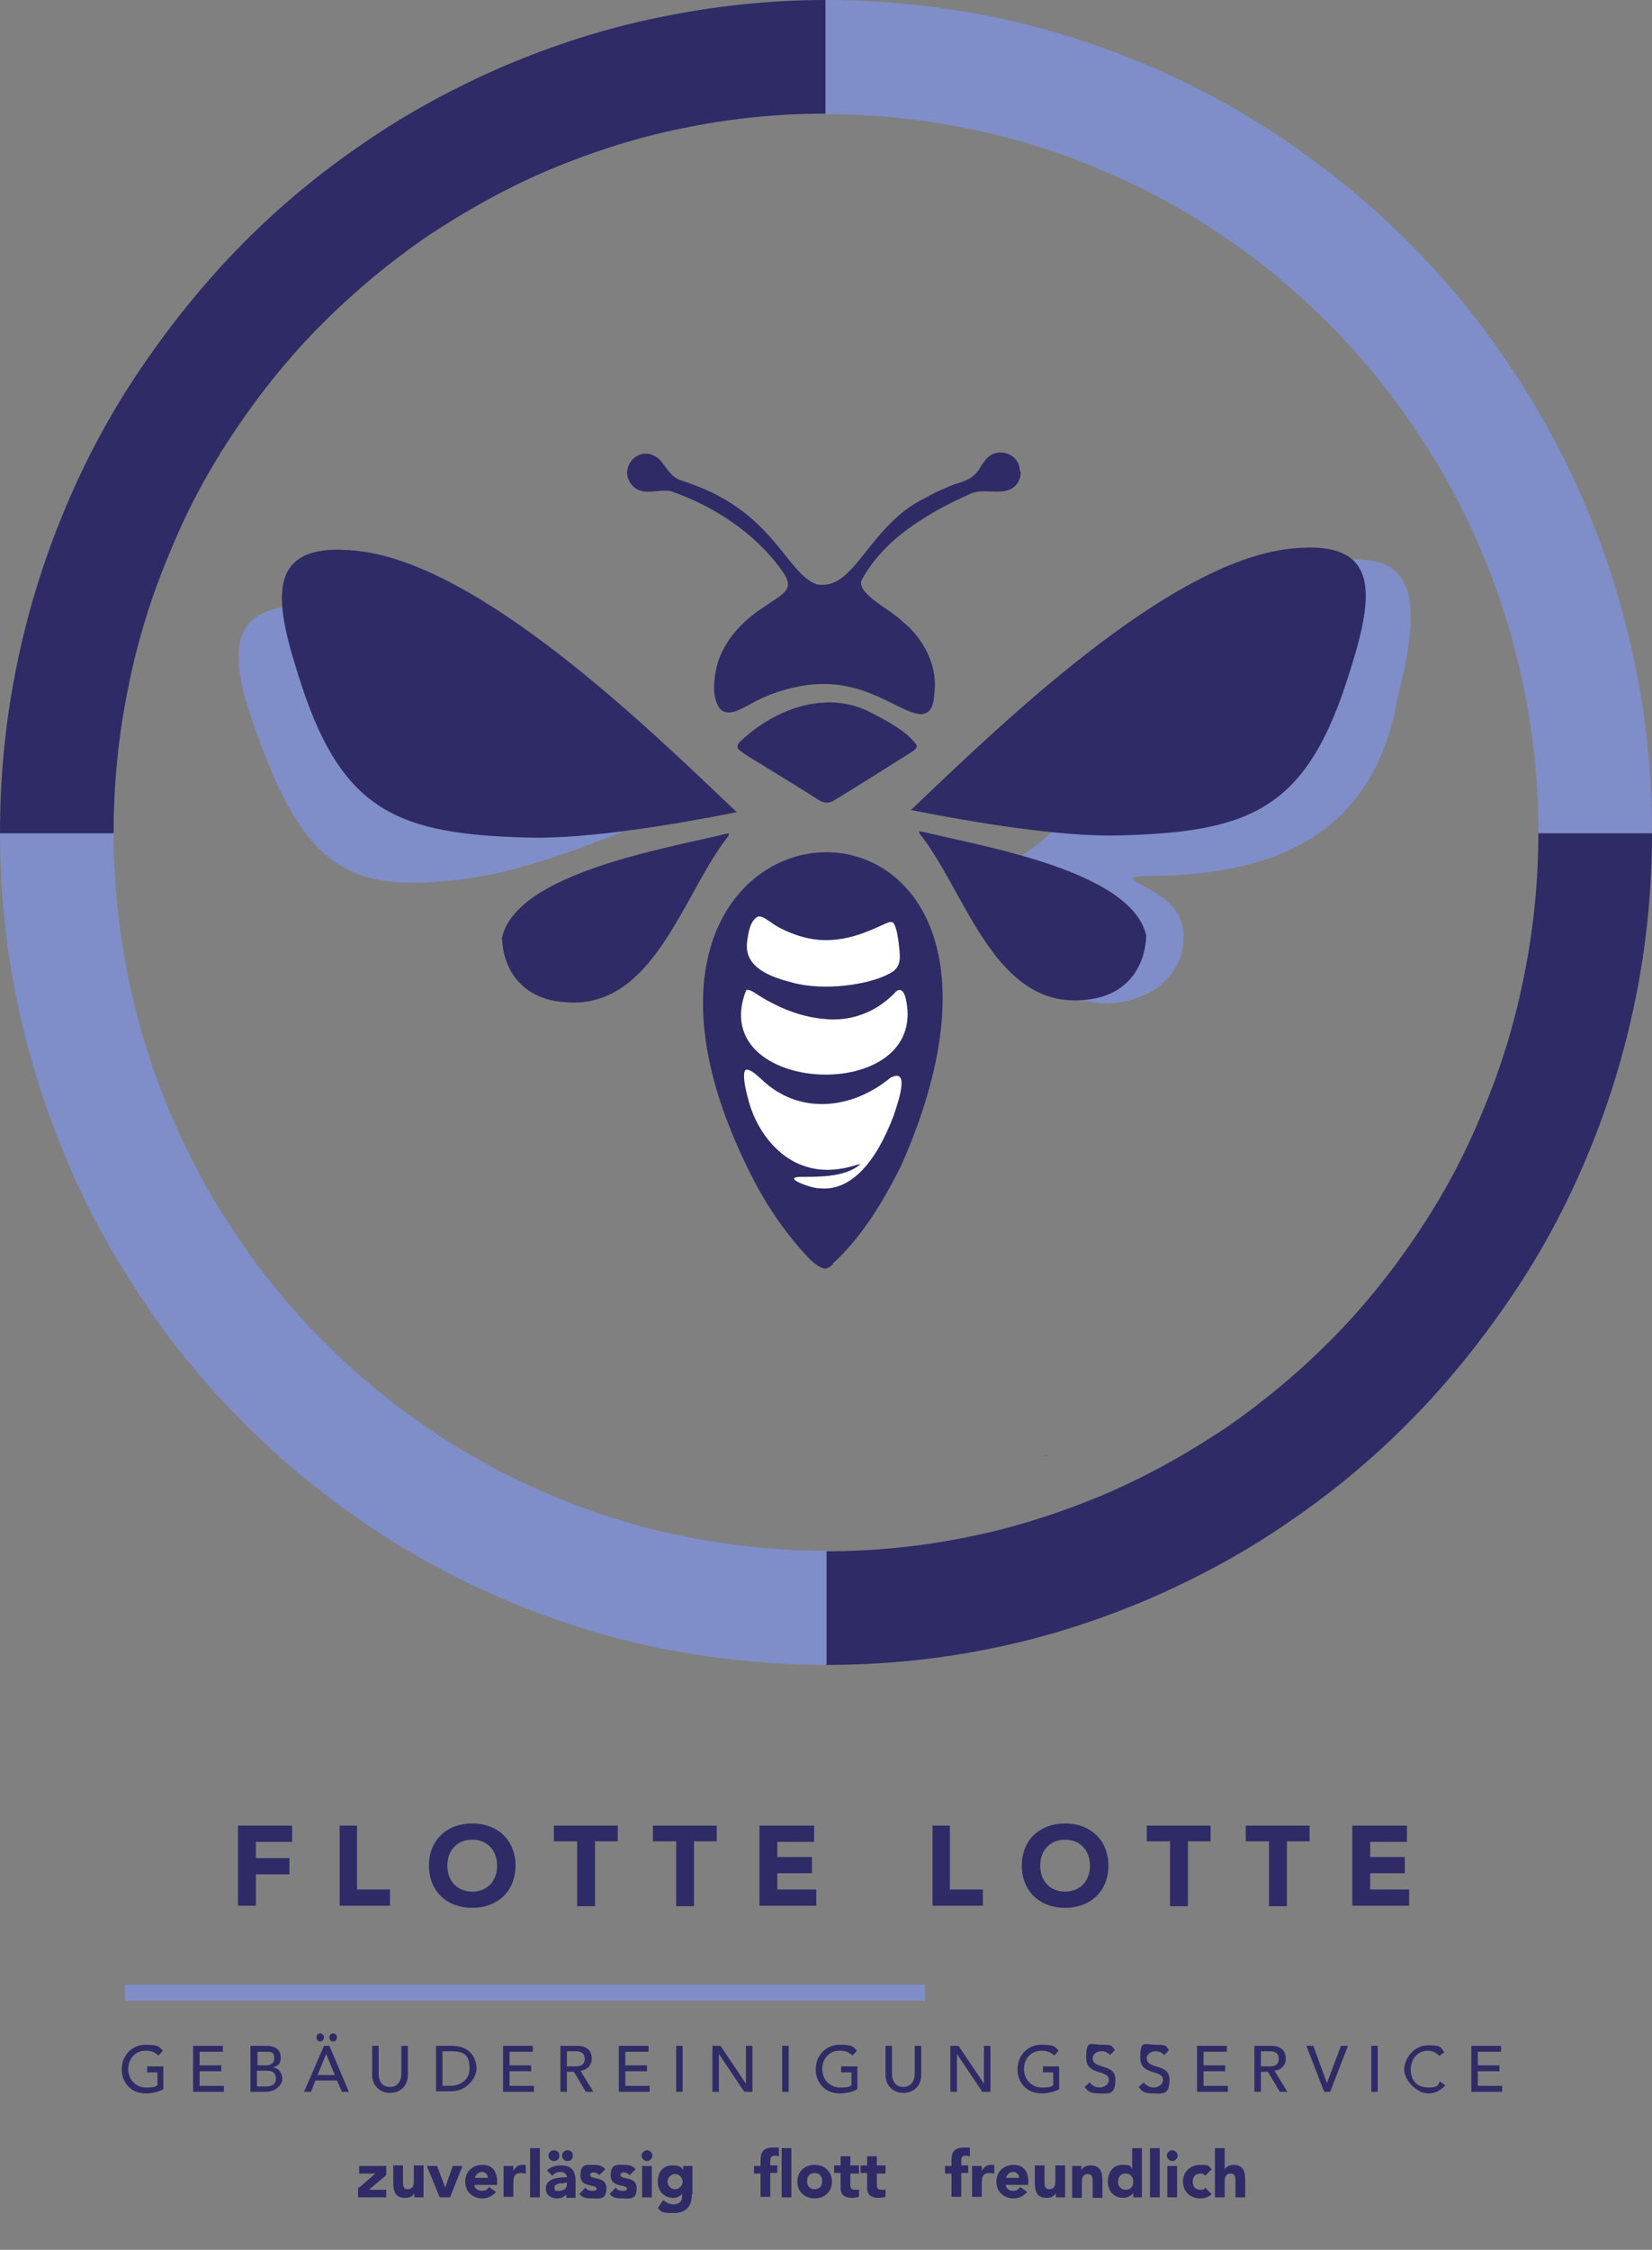 <?xml version="1.0" encoding="UTF-8"?>
<svg id="Ebene_1" data-name="Ebene 1" xmlns="http://www.w3.org/2000/svg" version="1.1" viewBox="0 0 305.4 415.8"><rect x="0" y="0" width="305.4" height="415.8" fill="#808080" stroke="none"/>
  <defs>
    <style>
      .cls-1 {
        fill: #2e2b66;
      }

      .cls-1, .cls-2, .cls-3, .cls-4 {
        stroke-width: 0px;
      }

      .cls-2 {
        fill: #2e2c66;
      }

      .cls-3 {
        fill: #7f8ec8;
      }

      .cls-4 {
        fill: #fff;
      }

      .cls-5 {
        fill: none;
        stroke: #7f8ec8;
        stroke-miterlimit: 10;
        stroke-width: 3px;
      }
    </style>
  </defs>
  <g>
    <g>
      <path class="cls-3" d="M55.2,111.9c19.8-.8,49.4,25.9,65,39.7-9.2,3.9-23.2,9.3-32.6,10.6-20.5,2.9-29.8.2-38.7-22.8-5.9-15.3-8.9-26.8,6.3-27.5Z"/>
      <path class="cls-3" d="M54.6,113c18.8-1.2,48.8,24.3,63.1,38.3-13.5,6.2-37.4,13.4-51,9.8-9.7-2.6-19.9-26.1-21.5-37.4-.9-6.3.3-10.2,9.3-10.7h.1Z"/>
    </g>
    <path class="cls-3" d="M242,104.6c-11.2,3.4-23.7,12.7-35.2,23.3.3.7.4,1.6.2,2.6-.2,1.1-.6,2.1-1,3.1,1.7,1.4,2.5,4.1.8,6.3-4.7,5.9-15.1,19.4-24.9,21.3l4.4,4.4c2.6,2.6.5,6.3-2.3,6.9,7.3,8.2,15.4,15.5,25.7,12.1,5.1-1.5,9.2-5.9,9.1-11.5,0-6.4-5.6-8.1-9.4-10.5-.4-.6,1.2-.6,2.3-.7,23.8,0,42-7.4,46.6-32.5v-.2c4.9-19.1,4.1-29.8-16.4-24.4v-.2Z"/>
    <g>
      <g>
        <path class="cls-1" d="M152.7,307.7v-21c8.9,0,17.9-.9,26.5-2.7,8.5-1.7,16.8-4.4,24.7-7.7,7.8-3.3,15.3-7.5,22.4-12.2,7-4.8,13.5-10.2,19.5-16.2s11.4-12.7,16.1-19.7c4.8-7.1,8.9-14.7,12.1-22.6,3.4-8,6-16.4,7.7-25,1.8-8.8,2.7-17.8,2.7-26.8h21c0,10.4-1,20.9-3.1,31-2,9.9-5,19.6-8.9,28.9-3.8,9.1-8.5,17.9-14.1,26.1-5.5,8.1-11.7,15.8-18.6,22.8s-14.5,13.3-22.6,18.8c-8.1,5.6-16.9,10.3-25.9,14.2-9.2,3.9-18.8,7-28.7,9-10.1,2.1-20.4,3.1-30.8,3.1h0Z"/>
        <path class="cls-3" d="M152.7,307.7c-10.4,0-20.7-1.1-30.8-3.1-9.8-2-19.5-5.1-28.7-9-9.1-3.9-17.8-8.6-25.9-14.2-8.1-5.5-15.7-11.8-22.6-18.8-6.9-6.9-13.2-14.6-18.6-22.8-5.5-8.2-10.3-17-14.1-26.2-3.9-9.3-6.9-19.1-8.9-28.9-2.1-10.1-3.1-20.5-3.1-31h21c0,9.1.9,18.1,2.7,26.8,1.7,8.5,4.3,16.9,7.7,25,3.3,7.9,7.4,15.5,12.2,22.6,4.7,7.1,10.1,13.7,16.1,19.7s12.5,11.5,19.5,16.2c7,4.8,14.6,8.9,22.4,12.2,7.9,3.4,16.2,6,24.7,7.7,8.7,1.8,17.6,2.7,26.5,2.7v21h-.1Z"/>
      </g>
      <g>
        <path class="cls-1" d="M21,154H0c0-10.4,1-20.9,3.1-31,2-9.9,5-19.6,8.9-28.9,3.8-9.1,8.5-17.9,14.1-26.1,5.5-8.1,11.7-15.8,18.6-22.8s14.5-13.3,22.6-18.8c8.1-5.6,16.9-10.3,25.9-14.2,9.2-3.9,18.8-7,28.7-9C132,1.1,142.4,0,152.7,0v21c-8.9,0-17.9.9-26.5,2.7-8.5,1.7-16.8,4.4-24.7,7.7-7.8,3.3-15.3,7.5-22.4,12.2-7,4.8-13.5,10.2-19.5,16.2s-11.4,12.7-16.1,19.7c-4.8,7.1-8.9,14.7-12.1,22.6-3.4,8-6,16.4-7.7,25-1.8,8.8-2.7,17.8-2.7,26.8h0Z"/>
        <path class="cls-3" d="M305.4,154h-21c0-9.1-.9-18.1-2.7-26.8-1.7-8.5-4.3-16.9-7.7-25-3.3-7.9-7.4-15.5-12.2-22.6-4.7-7.1-10.1-13.7-16.1-19.7-6-6-12.5-11.5-19.5-16.2-7-4.8-14.6-8.9-22.4-12.2-7.9-3.4-16.2-6-24.7-7.7-8.7-1.8-17.6-2.7-26.5-2.7V0C163.1,0,173.4,1.1,183.5,3.1c9.8,2,19.5,5.1,28.7,9,9.1,3.9,17.8,8.6,25.9,14.2,8.1,5.5,15.7,11.8,22.6,18.8,6.9,6.9,13.2,14.6,18.6,22.8,5.5,8.2,10.3,17,14.1,26.2,3.9,9.3,6.9,19.1,8.9,28.9,2.1,10.1,3.1,20.5,3.1,31Z"/>
      </g>
    </g>
    <path class="cls-1" d="M169.5,137.8c0,.5-.4.8-1,1.2-4.6,2.9-9.5,6-14.1,8.8-1.4.9-2.3.6-3.6-.3-2.8-1.8-5.8-3.6-8.7-5.4-1.7-1.1-3.6-2.1-5.2-3.3-.8-.5-.7-1.2,0-1.8,6.3-6,16-9.6,24.1-5.3,2.9,1.5,6.8,3.5,8.5,6.1h0Z"/>
    <g>
      <g>
        <path class="cls-1" d="M238.6,101.4c-22.7,2.4-53.8,32.7-70.2,48.3,11,2.2,27.6,5,38.5,4.7,23.8-.6,34.2-4.7,41.9-28,5.1-15.5,7.4-26.9-10.2-25h0Z"/>
        <path class="cls-1" d="M239.4,102.4c-21.7,1.9-53.3,31.1-68.2,46.7,16.1,3.7,44.2,6.6,59.4.9,10.9-4.1,20-28.1,20.7-39,.4-6.1-1.5-9.6-11.8-8.7h-.1Z"/>
      </g>
      <path class="cls-1" d="M211.9,172.9c-2.7-12-30.5-16.5-41.4-19.2-1-.2-.5.4,0,1,8.2,10.8,13.6,31.7,29.9,30.1,7.1-.5,11.2-5.2,11.5-11.8h0Z"/>
    </g>
    <g>
      <g>
        <path class="cls-1" d="M66,101.8c22.7,2.4,53.8,32.7,70.2,48.3-11,2.2-27.6,5-38.5,4.7-23.8-.6-34.2-4.7-41.9-28-5.1-15.5-7.4-26.9,10.2-25Z"/>
        <path class="cls-1" d="M65.3,102.7c21.7,1.9,53.3,31.1,68.2,46.7-16.1,3.7-44.2,6.6-59.4.9-10.9-4.1-20-28.1-20.7-39-.4-6.1,1.5-9.6,11.8-8.7h.1Z"/>
      </g>
      <path class="cls-1" d="M92.8,173.3c2.7-12,30.5-16.5,41.4-19.2,1-.2.5.4,0,1-8.2,10.8-13.6,31.7-29.9,30.1-7.1-.5-11.2-5.2-11.5-11.8h0Z"/>
    </g>
    <path class="cls-2" d="M193.1,269h-.2.3c.1,0,.3-.1.4-.2-.1.1-.3.2-.5.3h0ZM193.2,269h-.1q0,0,0,0c.1,0,0,0,0,0h.2,0ZM193.2,269h-.1q0,0,0,0c.1,0,0,0,0,0h.2c.1,0,.3-.1.4-.2-.1.1-.2.2-.4.2h0Z"/>
    <path class="cls-1" d="M154.1,233.6c-.8.6-1.3,1-1.9.8-1-.3-2.1-1.3-2.9-2.1-3.2-3.4-6.3-7.6-9-12.4-42.5-78.7,62.1-85.9,26.4-4.7-3.6,7.3-7.6,13.6-12.6,18.2h-.1v.2Z"/>
    <g>
      <path class="cls-4" d="M137.9,197.7c.8-.2,2.1,1.1,2.9,1.8,6.9,6.6,16.6,5.6,23.8-.3,3.9-2.1,1.2,5.1.6,7-3.2,8.5-7.9,14.1-13.8,13.4-1.2.1-7.7-2.2-2.8-2.1,3,0,7.6,0,10.3-2.2.8-.8-4.3,2.1-9.9.3-5.3-1.6-9.4-6.9-10.8-12.9-.7-2.6-.9-4.7-.3-5h0Z"/>
      <path class="cls-4" d="M137.9,183c.5-.2,1.2.2,1.8.6,3.8,2.5,8.1,4.3,12.5,4.7,5,.6,9.9-1.2,13.5-5.1,1.1-.8,1.6.6,1.8,1.6,4.1,19.6-37.1,17.7-29.6-1.7h0Z"/>
      <path class="cls-4" d="M140.1,169.4c1-.3,2.6,1.4,4.1,2.1,2.1,1.1,4.7,2,7.2,2.2,6.3.5,11.3-2.8,13.1-3.3.4,0,.6,0,.8.4.6,1.1.8,3.1,1,5,.2,2.2-.2,3.4-2.2,4.3-3.7,1.9-11.8,3.1-17.6,1.5-3.9-1-8.9-2.7-8.4-7.4.2-1.6.5-4,2-4.8h0Z"/>
    </g>
    <path class="cls-1" d="M188.7,87.3c0,1.4-.8,2.7-2.1,3.2-2.3.9-5-.3-7.3.8-7.8,3.5-16.1,8.4-20.1,16.1-.5,2.6,5.6,5.3,7.8,7.6,3.6,2.9,6.2,7.8,5.8,12.5-.2,2.3-.3,4.2-2.4,4.5-4,0-10.3-6.8-21.1-5.4-3.8.5-7.6,1.8-10.7,3.6-1.6.8-4,2.4-5.5.8-1.4-1.9-1.2-4.6-.8-6.9.9-5.1,4.8-9.3,8.9-11.9,3.7-2.6,6.1-3.2,3.1-7.1-4.8-6.6-12.4-11.6-20.2-14.3-2.2-.5-4.7.8-6.7-.6-3.8-3.1.6-8.6,4.4-5.4,1.3,1.3,2.1,3.3,3.9,3.9,2.4.8,5.6,2,8.1,3.5,10,5.7,12.4,14.1,17.2,15.8,7.1,1.3,9.5-10.9,20.1-16,1.2-.7,2.7-1.4,3.9-1.9,2.1-1,4-1,5.5-2.7.8-.9,1.3-2.3,2.4-3.1,2.1-1.6,5.6-.2,5.6,2.6h0l.2.4Z"/>
  </g>
  <g>
    <path class="cls-1" d="M44,337.4h10v3h-6.7v3h6.2v3h-6.2v5.8h-3.3v-14.9h0Z"/>
    <path class="cls-1" d="M62.7,337.4h3.3v11.8h6.1v3h-9.3v-14.9h0Z"/>
    <path class="cls-1" d="M87.3,337c4.6,0,8,3,8,7.8s-3.4,7.8-8,7.8-8-3-8-7.8,3.4-7.8,8-7.8ZM87.3,349.6c2.8,0,4.6-2,4.6-4.8s-1.8-4.8-4.6-4.8-4.6,2-4.6,4.8,1.8,4.8,4.6,4.8Z"/>
    <path class="cls-1" d="M106.6,340.3h-4.2v-2.9h11.8v2.9h-4.2v12h-3.3v-12h-.1Z"/>
    <path class="cls-1" d="M124.9,340.3h-4.2v-2.9h11.8v2.9h-4.2v12h-3.3v-12h0Z"/>
    <path class="cls-1" d="M140.4,337.4h10.1v3h-6.8v2.8h6.4v3h-6.4v3h7.2v3h-10.5v-14.9h0Z"/>
    <path class="cls-1" d="M172.3,337.4h3.3v11.8h6.1v3h-9.3v-14.9h-.1Z"/>
    <path class="cls-1" d="M196.9,337c4.6,0,8,3,8,7.8s-3.4,7.8-8,7.8-8-3-8-7.8,3.4-7.8,8-7.8ZM196.9,349.6c2.8,0,4.6-2,4.6-4.8s-1.8-4.8-4.6-4.8-4.6,2-4.6,4.8,1.8,4.8,4.6,4.8Z"/>
    <path class="cls-1" d="M216.2,340.3h-4.2v-2.9h11.8v2.9h-4.2v12h-3.3v-12h-.1Z"/>
    <path class="cls-1" d="M234.5,340.3h-4.2v-2.9h11.8v2.9h-4.2v12h-3.3v-12h-.1Z"/>
    <path class="cls-1" d="M250,337.4h10.1v3h-6.8v2.8h6.4v3h-6.4v3h7.2v3h-10.5v-14.9h0Z"/>
  </g>
  <g>
    <path class="cls-1" d="M30.2,381.9v4.2c-.8.5-2.2.8-3.2.8-2.9,0-4.5-2.1-4.5-4.5s1.8-4.5,4.4-4.5,2.5.4,3.2,1.1l-.8.9c-.7-.7-1.5-.9-2.4-.9-1.9,0-3.2,1.5-3.2,3.4s1.4,3.4,3.3,3.4,1.6-.2,2.1-.4v-2.4h-1.9v-1.1h3Z"/>
    <path class="cls-1" d="M35.7,378.1h5.5v1.1h-4.3v2.5h4v1.1h-4v2.7h4.5v1.1h-5.7v-8.5h0Z"/>
    <path class="cls-1" d="M46.3,378.1h3c1.5,0,2.6.7,2.6,2.1s-.6,1.6-1.5,1.9h0c1,0,1.8,1,1.8,2.1s-1.3,2.4-3,2.4h-2.9s0-8.5,0-8.5ZM47.5,381.7h1.6c.9,0,1.6-.3,1.6-1.3s-.4-1.2-1.3-1.2h-1.8v2.5h0ZM47.5,385.6h1.7c.7,0,1.8-.2,1.8-1.4s-.7-1.5-1.8-1.5h-1.7v3h0Z"/>
    <path class="cls-1" d="M59.9,378.1h1l3.6,8.5h-1.3l-.9-2.1h-4l-.8,2.1h-1.3l3.7-8.5ZM59.9,376.5c0,.4-.3.8-.7.8s-.7-.3-.7-.8.4-.7.7-.7.7.3.7.7ZM61.9,383.5l-1.6-3.9h0l-1.6,3.9s3.2,0,3.2,0ZM62.3,376.5c0,.4-.3.8-.7.8s-.7-.3-.7-.8.4-.7.7-.7.7.3.7.7Z"/>
    <path class="cls-1" d="M70,378.1v5.2c0,1.1.5,2.4,2.1,2.4s2.1-1.4,2.1-2.4v-5.2h1.2v5.4c0,2-1.4,3.3-3.3,3.3s-3.3-1.4-3.3-3.3v-5.4h1.2Z"/>
    <path class="cls-1" d="M80.6,378.1h3c3.6,0,4.5,2.7,4.5,4.2s-1.6,4.2-4.7,4.2h-2.8v-8.5h0ZM81.7,385.5h1.5c1.9,0,3.6-1.1,3.6-3.2s-.6-3.2-3.3-3.2h-1.7v6.3h0Z"/>
    <path class="cls-1" d="M93,378.1h5.5v1.1h-4.3v2.5h4v1.1h-4v2.7h4.5v1.1h-5.7v-8.5h0Z"/>
    <path class="cls-1" d="M103.7,378.1h3c2.2,0,2.7,1.3,2.7,2.4s-.8,2.1-2.1,2.2l2.4,3.9h-1.4l-2.2-3.7h-1.3v3.7h-1.2v-8.5h0ZM104.8,381.9h1.5c.9,0,1.8-.2,1.8-1.4s-.9-1.4-1.8-1.4h-1.5v2.7h0Z"/>
    <path class="cls-1" d="M114.4,378.1h5.5v1.1h-4.3v2.5h4v1.1h-4v2.7h4.5v1.1h-5.7v-8.5h0Z"/>
    <path class="cls-1" d="M125,378.1h1.2v8.5h-1.2v-8.5Z"/>
    <path class="cls-1" d="M131.7,378.1h1.5l4.7,7h0v-7h1.2v8.5h-1.5l-4.7-7h0v7h-1.2v-8.5Z"/>
    <path class="cls-1" d="M144.6,378.1h1.2v8.5h-1.2v-8.5Z"/>
    <path class="cls-1" d="M158.5,381.9v4.2c-.8.5-2.2.8-3.2.8-2.9,0-4.5-2.1-4.5-4.5s1.8-4.5,4.4-4.5,2.5.4,3.2,1.1l-.8.9c-.7-.7-1.5-.9-2.4-.9-1.9,0-3.2,1.5-3.2,3.4s1.4,3.4,3.3,3.4,1.6-.2,2.1-.4v-2.4h-1.9v-1.1h3,0Z"/>
    <path class="cls-1" d="M164.9,378.1v5.2c0,1.1.5,2.4,2.1,2.4s2.1-1.4,2.1-2.4v-5.2h1.2v5.4c0,2-1.4,3.3-3.3,3.3s-3.3-1.4-3.3-3.3v-5.4h1.2Z"/>
    <path class="cls-1" d="M175.7,378.1h1.5l4.7,7h0v-7h1.2v8.5h-1.5l-4.7-7h0v7h-1.2v-8.5Z"/>
    <path class="cls-1" d="M195.8,381.9v4.2c-.8.5-2.2.8-3.2.8-2.9,0-4.5-2.1-4.5-4.5s1.8-4.5,4.4-4.5,2.5.4,3.2,1.1l-.8.9c-.7-.7-1.5-.9-2.4-.9-1.9,0-3.2,1.5-3.2,3.4s1.4,3.4,3.3,3.4,1.6-.2,2.1-.4v-2.4h-1.9v-1.1h3,0Z"/>
    <path class="cls-1" d="M201.5,384.9c.4.6,1.1.9,1.8.9s1.7-.5,1.7-1.4c0-2-4.2-.7-4.2-4.1s.8-2.4,2.9-2.4,1.8.2,2.4,1l-.9.9c-.3-.4-.9-.7-1.5-.7-1.3,0-1.7.8-1.7,1.3,0,2.1,4.2.9,4.2,3.9s-1.3,2.6-3,2.6-2.1-.4-2.7-1.2l.9-.8h.1Z"/>
    <path class="cls-1" d="M211.5,384.9c.4.6,1.1.9,1.8.9s1.7-.5,1.7-1.4c0-2-4.2-.7-4.2-4.1s.8-2.4,2.9-2.4,1.8.2,2.4,1l-.9.9c-.3-.4-.9-.7-1.5-.7-1.3,0-1.7.8-1.7,1.3,0,2.1,4.2.9,4.2,3.9s-1.3,2.6-3,2.6-2.1-.4-2.7-1.2l.9-.8h.1Z"/>
    <path class="cls-1" d="M221.3,378.1h5.5v1.1h-4.3v2.5h4v1.1h-4v2.7h4.5v1.1h-5.7v-8.5h0Z"/>
    <path class="cls-1" d="M232,378.1h3c2.2,0,2.7,1.3,2.7,2.4s-.8,2.1-2.1,2.2l2.4,3.9h-1.4l-2.2-3.7h-1.3v3.7h-1.2v-8.5h.1ZM233.1,381.9h1.5c.9,0,1.8-.2,1.8-1.4s-.9-1.4-1.8-1.4h-1.5v2.7h0Z"/>
    <path class="cls-1" d="M241.5,378.1h1.3l2.5,6.9h0l2.6-6.9h1.3l-3.3,8.5h-1.1l-3.3-8.5Z"/>
    <path class="cls-1" d="M253.5,378.1h1.2v8.5h-1.2v-8.5Z"/>
    <path class="cls-1" d="M266.1,380c-.5-.6-1.3-1-2.1-1-1.9,0-3.2,1.5-3.2,3.5s1.2,3.3,3.2,3.3,1.7-.4,2.2-1.1l1,.7c-.3.3-1.3,1.5-3.2,1.5s-4.4-2.3-4.4-4.4,1.8-4.5,4.4-4.5,2.3.4,3,1.3l-1,.7h.1Z"/>
    <path class="cls-1" d="M272,378.1h5.5v1.1h-4.3v2.5h4v1.1h-4v2.7h4.5v1.1h-5.7v-8.5h0Z"/>
  </g>
  <line class="cls-5" x1="23.1" y1="368.3" x2="171" y2="368.3"/>
  <g>
    <path class="cls-1" d="M66.4,404.3l3-2.6h-3v-1.4h5v1.7l-3.2,2.7h3.2v1.4h-5.2v-1.8h.2Z"/>
    <path class="cls-1" d="M78.3,406.1h-1.7v-.8h0c-.2.5-.8.9-1.7.9-1.8,0-2.2-1.2-2.2-2.8v-3.2h1.8v2.9c0,.7,0,1.5.9,1.5s1.1-.7,1.1-1.5v-2.9h1.8v5.8h0Z"/>
    <path class="cls-1" d="M78.9,400.3h1.9l1.5,4h0l1.4-4h1.8l-2.3,5.8h-1.9l-2.4-5.8Z"/>
    <path class="cls-1" d="M91.7,405.1c-.6.7-1.5,1.2-2.5,1.2-1.8,0-3.2-1.2-3.2-3.1s1.4-3.1,3.2-3.1,2.7,1.2,2.7,3.1v.6h-4.2c0,.7.7,1.1,1.4,1.1s1-.3,1.3-.7c0,0,1.3.9,1.3.9ZM90.2,402.5c0-.6-.5-1.1-1.1-1.1s-1.2.5-1.3,1.1h2.4Z"/>
    <path class="cls-1" d="M93.1,400.3h1.8v.9h0c.4-.7.9-1.1,1.7-1.1s.4,0,.6,0v1.6c-.3,0-.5-.1-.8-.1-1.4,0-1.5.8-1.5,2v2.4h-1.8v-5.8h0Z"/>
    <path class="cls-1" d="M98,397h1.8v9.1h-1.8v-9.1Z"/>
    <path class="cls-1" d="M104.8,405.4h0c-.4.6-1.1.9-1.8.9-1.1,0-2.1-.6-2.1-1.8,0-2,2.4-2.1,3.9-2.1,0-.6-.5-1-1.2-1s-1.1.3-1.5.7l-1-1c.7-.6,1.6-.9,2.6-.9,2.1,0,2.7,1.1,2.7,3v3h-1.7v-.7h0ZM101.4,398.4c0-.5.4-1,1-1s1,.4,1,1-.4,1-1,1-1-.5-1-1ZM104.3,403.5c-.6,0-1.8,0-1.8.8s.5.6.9.6c.7,0,1.4-.4,1.4-1.1v-.4h-.5ZM103.9,398.4c0-.5.4-1,1-1s1,.4,1,1-.4,1-1,1-1-.5-1-1Z"/>
    <path class="cls-1" d="M110.8,402c-.3-.3-.6-.5-1-.5s-.7.1-.7.5c0,.9,3,.1,3,2.4s-1.4,1.9-2.7,1.9-1.7-.2-2.3-.8l1.1-1.2c.3.4.7.6,1.3.6s.8-.1.8-.4c0-.9-3-.1-3-2.4s1.2-2,2.4-2,1.6.2,2.2.8c0,0-1.1,1.1-1.1,1.1Z"/>
    <path class="cls-1" d="M116.4,402c-.3-.3-.6-.5-1-.5s-.7.1-.7.5c0,.9,3,.1,3,2.4s-1.4,1.9-2.7,1.9-1.7-.2-2.3-.8l1.1-1.2c.3.4.7.6,1.3.6s.8-.1.8-.4c0-.9-3-.1-3-2.4s1.2-2,2.4-2,1.6.2,2.2.8c0,0-1.1,1.1-1.1,1.1Z"/>
    <path class="cls-1" d="M119.6,397.4c.6,0,1,.5,1,1s-.5,1-1,1-1-.5-1-1,.5-1,1-1ZM118.7,400.3h1.8v5.8h-1.8v-5.8Z"/>
    <path class="cls-1" d="M127.9,405.6c0,2.2-1.1,3.4-3.4,3.4s-2.1-.2-2.9-.9l1-1.5c.6.5,1.2.8,1.9.8,1.1,0,1.6-.6,1.6-1.4v-.6h0c-.4.6-1.1.8-1.6.8-1.7,0-2.9-1.2-2.9-3s1-3,2.7-3,1.7.5,2,.9h0v-.8h1.7v5.3h0ZM124.8,404.6c.8,0,1.4-.7,1.4-1.4s-.6-1.4-1.4-1.4-1.4.7-1.4,1.4.6,1.4,1.4,1.4Z"/>
    <path class="cls-1" d="M140.6,401.7h-1.2v-1.4h1.2v-1c0-1.3.3-2.4,2.3-2.4s.7,0,1.1.1v1.5c-.3,0-.5-.1-.7-.1-.6,0-.9.2-.9.9v.9h1.3v1.4h-1.3v4.4h-1.8v-4.4h0ZM144.5,397h1.8v9.1h-1.8v-9.1Z"/>
    <path class="cls-1" d="M150.6,400.1c1.8,0,3.2,1.2,3.2,3.1s-1.4,3.1-3.2,3.1-3.2-1.2-3.2-3.1,1.4-3.1,3.2-3.1ZM150.6,404.6c.9,0,1.4-.6,1.4-1.5s-.5-1.5-1.4-1.5-1.4.6-1.4,1.5.5,1.5,1.4,1.5Z"/>
    <path class="cls-1" d="M158.8,401.7h-1.6v1.9c0,.6,0,1.1.9,1.1s.6,0,.7-.2v1.5c-.4.1-.8.2-1.3.2-1.2,0-2.1-.5-2.1-1.8v-2.8h-1.2v-1.4h1.2v-1.7h1.8v1.7h1.6v1.4h0Z"/>
    <path class="cls-1" d="M163.7,401.7h-1.6v1.9c0,.6,0,1.1.9,1.1s.6,0,.7-.2v1.5c-.4.1-.8.2-1.3.2-1.2,0-2.1-.5-2.1-1.8v-2.8h-1.2v-1.4h1.2v-1.7h1.8v1.7h1.6v1.4h0Z"/>
    <path class="cls-1" d="M175.9,401.7h-1.2v-1.4h1.2v-1c0-1.3.3-2.4,2.3-2.4s.7,0,1.1.1v1.5c-.3,0-.5-.1-.7-.1-.6,0-.9.2-.9.9v.9h1.3v1.4h-1.3v4.4h-1.8v-4.4h0Z"/>
    <path class="cls-1" d="M179.7,400.3h1.8v.9h0c.4-.7.9-1.1,1.7-1.1s.4,0,.6,0v1.6c-.3,0-.5-.1-.8-.1-1.4,0-1.5.8-1.5,2v2.4h-1.8v-5.8h0Z"/>
    <path class="cls-1" d="M189.9,405.1c-.6.7-1.5,1.2-2.5,1.2-1.8,0-3.2-1.2-3.2-3.1s1.4-3.1,3.2-3.1,2.7,1.2,2.7,3.1v.6h-4.2c.1.7.7,1.1,1.4,1.1s1-.3,1.3-.7l1.3.9ZM188.4,402.5c0-.6-.5-1.1-1.1-1.1s-1.2.5-1.3,1.1h2.4Z"/>
    <path class="cls-1" d="M196.9,406.1h-1.7v-.8h0c-.2.5-.8.9-1.7.9-1.8,0-2.2-1.2-2.2-2.8v-3.2h1.8v2.9c0,.7,0,1.5.9,1.5s1.1-.7,1.1-1.5v-2.9h1.8v5.8h0Z"/>
    <path class="cls-1" d="M198.2,400.3h1.7v.8h0c.2-.5.8-.9,1.7-.9,1.8,0,2.2,1.2,2.2,2.8v3.2h-1.8v-2.9c0-.7,0-1.5-.9-1.5s-1.1.7-1.1,1.5v2.9h-1.8v-5.8h0Z"/>
    <path class="cls-1" d="M211.2,406.1h-1.7v-.8h0c-.3.4-1,.9-1.8.9-1.7,0-2.9-1.2-2.9-3s1-3.1,2.7-3.1,1.4.2,1.8.8h0v-3.9h1.8v9.1h0ZM208.1,401.7c-.9,0-1.4.6-1.4,1.5s.5,1.5,1.4,1.5,1.4-.6,1.4-1.5-.5-1.5-1.4-1.5Z"/>
    <path class="cls-1" d="M212.6,397h1.8v9.1h-1.8v-9.1Z"/>
    <path class="cls-1" d="M216.7,397.4c.6,0,1,.5,1,1s-.5,1-1,1-1-.5-1-1,.5-1,1-1ZM215.8,400.3h1.8v5.8h-1.8v-5.8Z"/>
    <path class="cls-1" d="M222.8,402.1c-.2-.3-.5-.4-.9-.4-.9,0-1.4.6-1.4,1.5s.5,1.5,1.4,1.5.7-.2.9-.4l1.2,1.2c-.6.6-1.4.8-2.1.8-1.8,0-3.2-1.2-3.2-3.1s1.4-3.1,3.2-3.1,1.5.2,2.1.8l-1.2,1.2Z"/>
    <path class="cls-1" d="M226.4,397v4h0c.2-.5.8-.9,1.6-.9,1.8,0,2.2,1.2,2.2,2.8v3.2h-1.8v-2.9c0-.7,0-1.5-.9-1.5s-1.1.7-1.1,1.5v2.9h-1.8v-9.1h1.8Z"/>
  </g>
</svg>